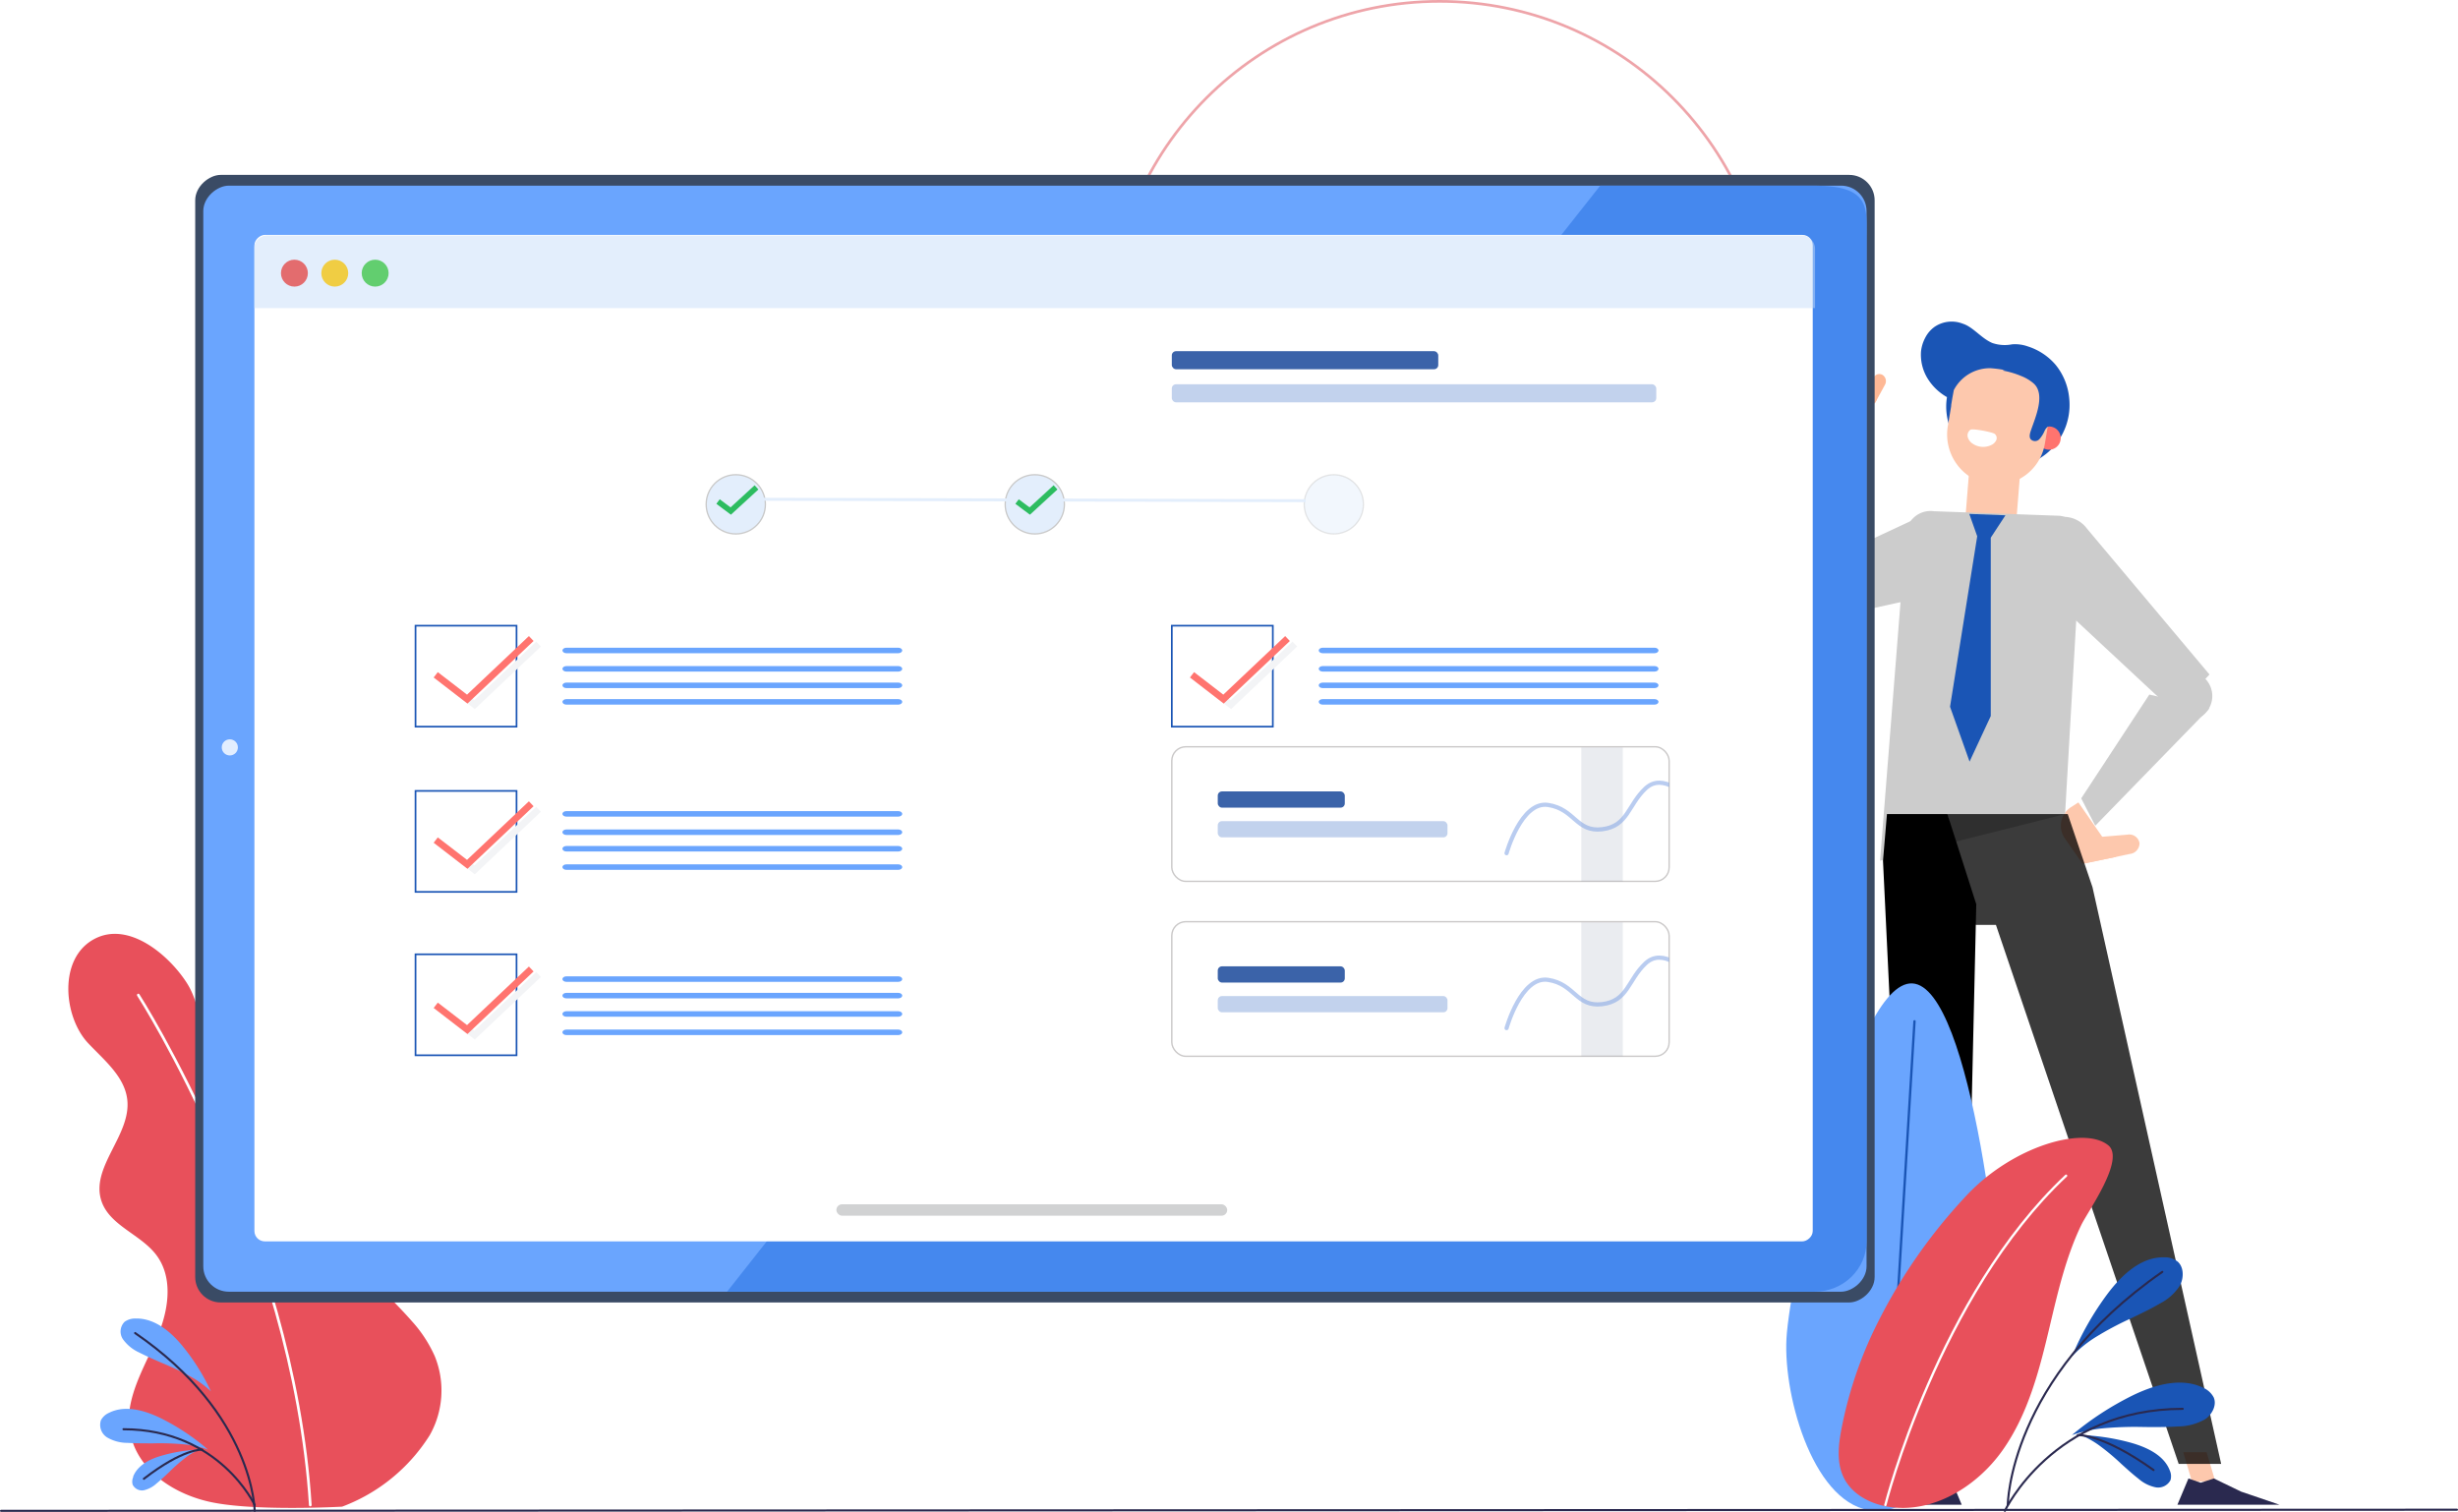 <svg xmlns="http://www.w3.org/2000/svg" xmlns:xlink="http://www.w3.org/1999/xlink" width="958.944" height="590.033" viewBox="0 0 958.944 590.033"><defs><clipPath id="a"><rect width="194.025" height="52.5" rx="5.443" fill="#fff" stroke="#cac8c8" stroke-miterlimit="10" stroke-width="0.544"/></clipPath><filter id="c" x="269.247" y="178.962" width="35.625" height="35.625" filterUnits="userSpaceOnUse"><feOffset dy="2" input="SourceAlpha"/><feGaussianBlur stdDeviation="2" result="d"/><feFlood flood-color="#c1c0c0" flood-opacity="0.502"/><feComposite operator="in" in2="d"/><feComposite in="SourceGraphic"/></filter><filter id="e" x="385.902" y="178.962" width="35.625" height="35.625" filterUnits="userSpaceOnUse"><feOffset dy="2" input="SourceAlpha"/><feGaussianBlur stdDeviation="2" result="f"/><feFlood flood-color="#c1c0c0" flood-opacity="0.502"/><feComposite operator="in" in2="f"/><feComposite in="SourceGraphic"/></filter><filter id="g" x="502.557" y="178.962" width="35.625" height="35.625" filterUnits="userSpaceOnUse"><feOffset dy="2" input="SourceAlpha"/><feGaussianBlur stdDeviation="2" result="h"/><feFlood flood-color="#c1c0c0" flood-opacity="0.502"/><feComposite operator="in" in2="h"/><feComposite in="SourceGraphic"/></filter></defs><g transform="translate(0.41 0.525)"><g transform="translate(689.85 124.95)"><rect width="10.236" height="11.37" transform="translate(61.415 441.154)" fill="#fdc8ad"/><path d="M25.588,0l5.135,1.657L35.512,0l4.293,10.233H0L14.973,5.128,25.588,0Z" transform="translate(35.257 451.387)" fill="#2a294f"/><path d="M3.377,11.37H12.51L9.113,0H0L3.377,11.37Z" transform="translate(161.498 441.154)" fill="#fdc8ad"/><path d="M14.226,0,9.066,1.657,4.3,0,0,10.233H39.806L24.846,5.128,14.226,0Z" transform="translate(159.223 451.387)" fill="#2a294f"/><path d="M21.493,14.861C20.19,15.841,8.4,22.74,8.4,22.74L0,12.11,2.5,0,20.505,1.1l3.151,9.046C24.434,12.3,23.089,13.631,21.493,14.861Z" transform="translate(18.197 18.192)" fill="#feb895"/><path d="M16.562.934l2.772,7.735L10.805,11.9a7.967,7.967,0,0,1-5.1.345,7.368,7.368,0,0,1-5.65-8L.592,0Z" transform="translate(21.609 18.192)" fill="#feb895"/><path d="M0,10.261,7.091,11.37l3.887-7.14A2.893,2.893,0,0,0,10.172.416h0a2.5,2.5,0,0,0-3.556.865Z" transform="translate(34.119 20.466)" fill="#feb895"/><path d="M15.548,0,0,68.989l17.654.714,2.818-48.891Z" transform="translate(0 39.449)" fill="#ccc"/><path d="M0,11.37,3.859,1.161,16.874.074a4.052,4.052,0,0,1,4.735,3.282h0a4.225,4.225,0,0,1-3.9,4.262Z" transform="translate(122.829 200.111)" fill="#fdc8ad"/><path d="M1.5,13.963l6.945,9.914,13.16-2.63L6.858,0,4.041,1.816A8.61,8.61,0,0,0,1.5,13.963Z" transform="translate(113.731 187.604)" fill="#fdc8ad"/><path d="M5.484,51.165,50.042,5.36,26.563,0,0,40.486,5.484,51.165Z" transform="translate(121.692 145.535)" fill="#ccc"/><path d="M.909,13.743A9.644,9.644,0,1,0,.583,6.352a9.663,9.663,0,0,0,.326,7.391Z" transform="translate(153.537 136.439)" fill="#ccc"/><path d="M54.539,76.179l13.7-14.657L20.45,4.607A11.325,11.325,0,0,0,3.406,3.238h0C-1.516,8.095-1.047,25.3,4.449,29.513Z" transform="translate(103.495 76.179)" fill="#ccc"/><rect width="19.893" height="31.503" transform="translate(95.461 89.093) rotate(-175.426)" fill="#fdc8ad"/><path d="M8.484.022a9.075,9.075,0,1,0,6.6,2.216A9.1,9.1,0,0,0,8.484.022Z" transform="translate(0 101.192)" fill="#ccc"/><path d="M0,27.5,9.032,43.206,64.17,31.062c6.752-1.687,10.408-17.794,7.742-24.119h0A11.352,11.352,0,0,0,64.96.578a11.641,11.641,0,0,0-9.457.988Z" transform="translate(2.275 75.042)" fill="#ccc"/><path d="M72.177,118.264,78.187,13.769A9.657,9.657,0,0,0,70.1,1.866L21.011.089A9.65,9.65,0,0,0,10.044,9.423L0,136.439Z" transform="translate(43.218 73.905)" fill="#ccc"/><path d="M25.132,0,36.394,35.2l-5,218.345H11.3L0,18.2,1.539,0Z" transform="translate(44.355 192.152)"/><path d="M0,0,11.059,43.245h7.982l71.3,210.305h16.566L56.713,28.537,47.053,0Z" transform="translate(69.376 192.152)" opacity="0.767"/><path d="M7.742,0H9.893l0,18.869H7.746A7.753,7.753,0,0,1,0,11.113V7.774A7.745,7.745,0,0,1,7.742,0Z" transform="matrix(0.16, -0.987, 0.987, 0.16, 19.268, 24.428)" fill="#fdc8ad"/><path d="M7.512,0l14.1.537L15.886,9.276v69.59L7.617,96.645,0,75.237,10.6,8.718,7.512,0Z" transform="translate(70.513 75.042)" fill="#1a55b5"/><path d="M27.581,56.028A23.685,23.685,0,0,1,9.913,31.815c.043-.8.152-1.57.261-2.344A21.163,21.163,0,0,1,2.768,22.44,17.712,17.712,0,0,1,.044,11.688,14.737,14.737,0,0,1,1.679,6.333a11.828,11.828,0,0,1,3.681-4.3A11.873,11.873,0,0,1,16.252.786a10.972,10.972,0,0,1,2.374,1.1c3.159,1.935,5.685,4.924,9.193,6.45a14.843,14.843,0,0,0,7.755.538,14.857,14.857,0,0,1,6.1.8,23.636,23.636,0,0,1,10.893,7.2,24.146,24.146,0,0,1,5.293,13.01A24.52,24.52,0,0,1,55.2,43.9,24,24,0,0,1,33.838,56.85,24.264,24.264,0,0,1,27.581,56.028Z" transform="translate(59.14 0)" fill="#1a55b5"/><path d="M.064,3.79A4.527,4.527,0,1,0,1.909.837,4.545,4.545,0,0,0,.064,3.79Z" transform="translate(104.632 40.932)" fill="#ff746f"/><path d="M16.989,0A15.855,15.855,0,0,0,2.612,8.527L2.038,11.6l-.446,2.728a2.309,2.309,0,0,0,0,.384h0L.318,22.314A19.729,19.729,0,0,0,15.693,45.158,19.225,19.225,0,0,0,38.14,29.41l1.571-9.333h0S42.557,1.879,16.989,0Z" transform="translate(69.376 18.192)" fill="#fdc8ad"/><path d="M10.522,1.693C9.408.984,2.065-.394,1.178.107A2.665,2.665,0,0,0,.085,2.987,4.481,4.481,0,0,0,2.023,5.574a7.25,7.25,0,0,0,7.1.584,3.977,3.977,0,0,0,2.063-1.9,2.1,2.1,0,0,0-.66-2.567Z" transform="translate(77.337 42.069)" fill="#fff"/><path d="M0,.906A33.228,33.228,0,0,1,7.33,3.062,16.466,16.466,0,0,1,12.21,6c4.653,4.313.515,13.393-1.091,18.159-.391,1.165-.844,2.545-.144,3.537a2.333,2.333,0,0,0,3.4,0,12.077,12.077,0,0,0,2.059-3.278,4.028,4.028,0,0,1,2.9-2.351L18.593.5S5.642.043,4.633,0A14.864,14.864,0,0,0,0,.906Z" transform="translate(90.985 18.192)" fill="#1a55b5"/><path d="M0,39.447,9.986,0l8.4,10.233,10-6.132L9.986,65Z" transform="translate(8.211 30.699)" fill="#ccc"/></g><circle cx="128.625" cy="128.625" r="128.625" transform="translate(432.6)" fill="none" stroke="#dd4c56" stroke-miterlimit="10" stroke-width="1.05" opacity="0.505"/><g transform="translate(0 67.2)"><g transform="translate(0 296.638)"><g transform="translate(0 19.329)"><path d="M84.086,142.929c-1.16,23.289-26.434,64.006-49.646,62.843S-1.141,161.973.083,138.663,25.98-1.176,49.192.009,85.267,119.64,84.086,142.929Z" transform="translate(696.458 0)" fill="#6aa5fe"/><path d="M11.373,0,0,187.6" transform="translate(735.126 14.781)" fill="none" stroke="#1a55b5" stroke-linecap="round" stroke-linejoin="round" stroke-miterlimit="10" stroke-width="0.914"/><path d="M12.842,77A160.539,160.539,0,0,0,1.11,113.389c-1.244,6.422-2.016,13.38.9,19.267,3.174,6.422,10.23,10.126,17.286,11.282,17.158,2.826,34.466-7.707,44.567-21.943S78.342,90.4,82.352,73.442C85.526,60.084,88.636,46.512,94.6,34.074,97.151,28.722,112.1,8.128,105.022,2.8c-9.673-7.6-37.683.664-55.634,20.209A208.7,208.7,0,0,0,12.842,77Z" transform="translate(716.929 60.261)" fill="#e8505b"/><path d="M0,128.48S20.651,46.84,70.513,0" transform="translate(735.126 75.042)" fill="none" stroke="#fff" stroke-linecap="round" stroke-linejoin="round" stroke-miterlimit="10" stroke-width="0.914"/><path d="M42.136,10.987a20.01,20.01,0,0,1-7.887,7.079c-3.632,2.145-7.472,3.947-11.188,5.749a123.113,123.113,0,0,0-14.3,7.636A48.225,48.225,0,0,0,0,38.658a115.771,115.771,0,0,1,13.886-24.41C20.985,4.809,28.27,0,35.556,0h.519a8,8,0,0,1,5.21,1.716C43.755,3.93,43.651,8.156,42.136,10.987Z" transform="translate(807.914 106.877)" fill="#1a55b5"/><path d="M52.035,14.247a21.542,21.542,0,0,1-10.582,2.848c-4.364.293-8.727.251-13.091.23a138.365,138.365,0,0,0-16.887.565A53.172,53.172,0,0,0,0,20.466,118.358,118.358,0,0,1,23.825,4.929C34.734-.327,43.679-1.353,50.6,1.725l.48.23a8.423,8.423,0,0,1,4.211,3.769C56.639,8.719,54.7,12.425,52.035,14.247Z" transform="translate(807.914 155.768)" fill="#1a55b5"/><path d="M29.268,20.386a14.605,14.605,0,0,1-6.717-3.359c-2.334-1.806-4.559-3.842-6.717-5.795A90.979,90.979,0,0,0,7.025,3.884,35.178,35.178,0,0,0,0,0,84.923,84.923,0,0,1,19.622,3c8.06,2.267,13.1,5.795,15.02,10.5l.132.336a5.423,5.423,0,0,1,.264,3.758A5.448,5.448,0,0,1,29.268,20.386Z" transform="translate(811.326 176.234)" fill="#1a55b5"/><path d="M0,90.96S.234,41.765,60.277,0" transform="translate(782.893 112.562)" fill="none" stroke="#2a294f" stroke-linecap="round" stroke-linejoin="round" stroke-miterlimit="10" stroke-width="0.819"/><path d="M0,39.795S18.7,0,69.376,0" transform="translate(781.756 166.001)" fill="none" stroke="#2a294f" stroke-linecap="round" stroke-linejoin="round" stroke-miterlimit="10" stroke-width="0.819"/><path d="M0,0S9.61-.653,29.57,13.644" transform="translate(810.189 176.234)" fill="none" stroke="#2a294f" stroke-linecap="round" stroke-linejoin="round" stroke-miterlimit="10" stroke-width="0.819"/><path d="M0,1.137,958.125.7" transform="translate(0 204.659)" fill="none" stroke="#2a294f" stroke-linecap="round" stroke-linejoin="round" stroke-miterlimit="10" stroke-width="0.819"/></g><path d="M133.956,151.052c-8.8-10.1-19.94-18.787-23.457-31.527-2.546-9.286-.539-19.131.475-28.717s.647-20.182-5.589-27.559c-5.158-6.091-13.272-8.729-21.083-10.4s-15.969-2.724-22.9-6.67C50.141,39.743,52.385,28.848,46.3,19.282,39.5,8.559,23.727-5.167,10.2,1.975-4.111,9.524-1.845,32.451,7.672,42.6c6.323,6.713,14.415,13.147,15.343,22.3,1.4,13.769-14.48,26.187-10.1,39.334,3.215,9.694,15.537,13.04,21.58,21.3s4.791,19.6,1.252,29.082-9.128,18.251-11.329,28.138c-4.51,20.2,11.459,34.165,29.629,38.6,16.724,4.161,52.762,2.145,52.762,2.145a68.964,68.964,0,0,0,34.182-27.881,35.492,35.492,0,0,0,1.942-30.883A51.442,51.442,0,0,0,133.956,151.052Z" transform="translate(26.25 0)" fill="#e8505b"/><path d="M0,0S60.5,94.2,67.1,198.974" transform="translate(53.545 23.877)" fill="none" stroke="#fff" stroke-linecap="round" stroke-linejoin="round" stroke-miterlimit="10" stroke-width="1.05"/><path d="M1.606,1.257A7.04,7.04,0,0,1,5.857,0h.4C12.189,0,18.14,3.514,23.935,10.452A83.74,83.74,0,0,1,35.257,28.425,39.016,39.016,0,0,0,28.1,23.1a109.07,109.07,0,0,0-11.635-5.622c-3.043-1.317-6.175-2.675-9.129-4.18A15.879,15.879,0,0,1,.912,8.07a5.358,5.358,0,0,1,.694-6.813Z" transform="translate(46.63 150.083)" fill="#6aa5fe"/><path d="M.288,4.464A6.506,6.506,0,0,1,3.473,1.542l.349-.172C9.057-1.08,15.862-.242,24.085,3.863a88.264,88.264,0,0,1,18,12.055,38.3,38.3,0,0,0-8.725-2,102.1,102.1,0,0,0-12.782-.451c-3.25,0-6.544,0-9.925-.193a15.642,15.642,0,0,1-7.983-2.149A5.78,5.78,0,0,1,.288,4.464Z" transform="translate(38.668 185.33)" fill="#6aa5fe"/><path d="M.171,13.683a4.313,4.313,0,0,1,.2-2.94v-.259C1.818,6.831,5.568,4,11.55,2.335A58.99,58.99,0,0,1,26.158,0a24.356,24.356,0,0,0-5.223,3.026,65.835,65.835,0,0,0-6.5,5.707c-1.6,1.513-3.273,3.091-5.007,4.518a10.7,10.7,0,0,1-4.985,2.616,4.056,4.056,0,0,1-4.27-2.183Z" transform="translate(51.179 201.248)" fill="#6aa5fe"/><path d="M46.63,69.357S46.456,31.856,0,0" transform="translate(52.316 155.768)" fill="none" stroke="#2a294f" stroke-linecap="round" stroke-linejoin="round" stroke-miterlimit="10" stroke-width="0.819"/><path d="M51.179,29.562S37.4,0,0,0" transform="translate(47.767 193.289)" fill="none" stroke="#2a294f" stroke-linecap="round" stroke-linejoin="round" stroke-miterlimit="10" stroke-width="0.819"/><path d="M22.746,0S15.378-.546,0,11.37" transform="translate(55.728 201.248)" fill="none" stroke="#2a294f" stroke-linecap="round" stroke-linejoin="round" stroke-miterlimit="10" stroke-width="0.819"/></g><g transform="translate(74.784 441) rotate(-90)"><g transform="translate(0 0.963)"><rect width="439.95" height="655.2" rx="9.922" transform="translate(0.538 0)" fill="#3a4b65"/><rect width="431.55" height="648.9" rx="9.922" transform="translate(4.738 3.15)" fill="#6aa5fe"/><path d="M0,0V424.3c0,11.194,8.818,20.268,19.7,20.268H411.854c10.878,0,19.7,1.528,19.7-20.268V340.651Z" transform="translate(4.738 207.485)" fill="#4588ee"/></g><rect width="392.7" height="607.95" rx="4.053" transform="translate(24.375 24.063)" fill="#fff"/><circle cx="3.15" cy="3.15" r="3.15" transform="translate(213.966 11.316)" fill="#fff" opacity="0.808"/></g></g><path d="M5.25,0h598.5A5.25,5.25,0,0,1,609,5.25v23.1a0,0,0,0,1,0,0H0a0,0,0,0,1,0,0V5.25A5.25,5.25,0,0,1,5.25,0Z" transform="translate(98.7 91.35)" fill="#c4dcf9" opacity="0.484"/><rect width="152.484" height="4.461" rx="2.23" transform="translate(325.886 469.35)" fill="#d1d2d3" style="mix-blend-mode:multiply;isolation:isolate"/><g transform="translate(161.7 243.6)"><rect width="39.408" height="39.397" transform="translate(0 0)" fill="none" stroke="#1a55b5" stroke-miterlimit="10" stroke-width="0.661"/><path d="M0,14.156l12.288,9.482L37.258,0" transform="translate(10.748 7.163)" fill="none" stroke="#f3f4f6" stroke-miterlimit="10" stroke-width="2.646"/><path d="M0,14.156l12.288,9.482L37.258,0" transform="translate(7.882 5.014)" fill="none" stroke="#ff746f" stroke-miterlimit="10" stroke-width="2.646"/><path d="M131.015,2.149H1.5C.694,2.135.042,1.679,0,1.1H0C0,.494.689,0,1.538,0H131.056c.834.016,1.5.505,1.5,1.1h0C132.51,1.69,131.834,2.15,131.015,2.149Z" transform="translate(57.32 8.596)" fill="#6aa5fe"/><path d="M131.015,2.149H1.5C.694,2.135.042,1.679,0,1.1H0C0,.494.689,0,1.538,0H131.056c.834.016,1.5.505,1.5,1.1h0C132.51,1.69,131.834,2.15,131.015,2.149Z" transform="translate(57.32 15.759)" fill="#6aa5fe"/><path d="M131.015,2.149H1.5C.694,2.135.042,1.679,0,1.1H0C0,.494.689,0,1.538,0H131.056c.834.016,1.5.505,1.5,1.1h0C132.51,1.69,131.834,2.15,131.015,2.149Z" transform="translate(57.32 22.205)" fill="#6aa5fe"/><path d="M131.015,2.149H1.5C.694,2.135.042,1.679,0,1.1H0C0,.494.689,0,1.538,0H131.056c.834.016,1.5.505,1.5,1.1h0C132.51,1.69,131.834,2.15,131.015,2.149Z" transform="translate(57.32 28.652)" fill="#6aa5fe"/><rect width="39.408" height="39.397" transform="translate(0 64.468)" fill="none" stroke="#1a55b5" stroke-miterlimit="10" stroke-width="0.661"/><path d="M0,14.164l12.288,9.474L37.258,0" transform="translate(10.748 71.631)" fill="none" stroke="#f3f4f6" stroke-miterlimit="10" stroke-width="2.646"/><path d="M0,14.164l12.288,9.474L37.258,0" transform="translate(7.882 69.482)" fill="none" stroke="#ff746f" stroke-miterlimit="10" stroke-width="2.646"/><path d="M131.016,2.149H1.538C.694,2.149.007,1.672,0,1.079H0C0,.483.688,0,1.538,0H131.016c.849,0,1.538.483,1.538,1.079h0C132.546,1.672,131.86,2.149,131.016,2.149Z" transform="translate(57.32 72.347)" fill="#6aa5fe"/><path d="M131.016,2.149H1.538C.694,2.149.007,1.672,0,1.079H0C0,.483.688,0,1.538,0H131.016c.849,0,1.538.483,1.538,1.079h0C132.546,1.672,131.86,2.149,131.016,2.149Z" transform="translate(57.32 79.51)" fill="#6aa5fe"/><path d="M131.016,2.149H1.538C.694,2.149.007,1.672,0,1.079H0C0,.483.688,0,1.538,0H131.016c.849,0,1.538.483,1.538,1.079h0c-.007.592-.694,1.07-1.538,1.07Z" transform="translate(57.32 85.957)" fill="#6aa5fe"/><path d="M131.016,2.149H1.538C.694,2.149.007,1.672,0,1.079H0C0,.483.688,0,1.538,0H131.016c.849,0,1.538.483,1.538,1.079h0C132.546,1.672,131.86,2.149,131.016,2.149Z" transform="translate(57.32 93.12)" fill="#6aa5fe"/><rect width="39.408" height="39.397" transform="translate(0 128.219)" fill="none" stroke="#1a55b5" stroke-miterlimit="10" stroke-width="0.661"/><path d="M0,14.164l12.288,9.474L37.258,0" transform="translate(10.748 136.098)" fill="none" stroke="#f3f4f6" stroke-miterlimit="10" stroke-width="2.646"/><path d="M0,14.164l12.288,9.474L37.258,0" transform="translate(7.882 133.949)" fill="none" stroke="#ff746f" stroke-miterlimit="10" stroke-width="2.646"/><path d="M131.016,2.149H1.538C.688,2.149,0,1.666,0,1.07H0C.007.477.694,0,1.538,0H131.016c.844,0,1.53.477,1.538,1.07h0c0,.6-.688,1.079-1.538,1.079Z" transform="translate(57.32 136.815)" fill="#6aa5fe"/><path d="M131.016,2.149H1.538C.688,2.149,0,1.666,0,1.07H0C.007.477.694,0,1.538,0H131.016c.844,0,1.53.477,1.538,1.07h0c0,.6-.688,1.079-1.538,1.079Z" transform="translate(57.32 143.261)" fill="#6aa5fe"/><path d="M131.016,2.149H1.538C.688,2.149,0,1.666,0,1.07H0C.007.477.694,0,1.538,0H131.016c.844,0,1.53.477,1.538,1.07h0C132.553,1.666,131.865,2.149,131.016,2.149Z" transform="translate(57.32 150.424)" fill="#6aa5fe"/><path d="M131.016,2.149H1.538C.688,2.149,0,1.666,0,1.07H0C.007.477.694,0,1.538,0H131.016c.844,0,1.53.477,1.538,1.07h0C132.553,1.666,131.865,2.149,131.016,2.149Z" transform="translate(57.32 157.587)" fill="#6aa5fe"/></g><rect width="39.408" height="39.397" transform="translate(456.75 243.6)" fill="none" stroke="#1a55b5" stroke-miterlimit="10" stroke-width="0.661"/><path d="M0,14.156l12.288,9.482L37.258,0" transform="translate(467.498 250.763)" fill="none" stroke="#f3f4f6" stroke-miterlimit="10" stroke-width="2.646"/><path d="M0,14.156l12.288,9.482L37.258,0" transform="translate(464.632 248.614)" fill="none" stroke="#ff746f" stroke-miterlimit="10" stroke-width="2.646"/><path d="M131.015,2.149H1.5C.694,2.135.042,1.679,0,1.1H0C0,.494.689,0,1.538,0H131.056c.834.016,1.5.505,1.5,1.1h0C132.51,1.69,131.834,2.15,131.015,2.149Z" transform="translate(514.07 252.196)" fill="#6aa5fe"/><path d="M131.015,2.149H1.5C.694,2.135.042,1.679,0,1.1H0C0,.494.689,0,1.538,0H131.056c.834.016,1.5.505,1.5,1.1h0C132.51,1.69,131.834,2.15,131.015,2.149Z" transform="translate(514.07 259.359)" fill="#6aa5fe"/><path d="M131.015,2.149H1.5C.694,2.135.042,1.679,0,1.1H0C0,.494.689,0,1.538,0H131.056c.834.016,1.5.505,1.5,1.1h0C132.51,1.69,131.834,2.15,131.015,2.149Z" transform="translate(514.07 265.806)" fill="#6aa5fe"/><path d="M131.015,2.149H1.5C.694,2.135.042,1.679,0,1.1H0C0,.494.689,0,1.538,0H131.056c.834.016,1.5.505,1.5,1.1h0C132.51,1.69,131.834,2.15,131.015,2.149Z" transform="translate(514.07 272.252)" fill="#6aa5fe"/><circle cx="5.25" cy="5.25" r="5.25" transform="translate(109.2 100.8)" fill="#e34a4a" opacity="0.795"/><circle cx="5.25" cy="5.25" r="5.25" transform="translate(124.95 100.8)" fill="#f0cd43"/><circle cx="5.25" cy="5.25" r="5.25" transform="translate(140.7 100.8)" fill="#42c54c" opacity="0.795"/><g transform="translate(456.75 290.85)"><rect width="194.025" height="52.5" rx="5.443" fill="#fff" stroke="#cac8c8" stroke-miterlimit="10" stroke-width="0.544"/><g clip-path="url(#a)"><rect width="49.561" height="6.327" rx="1.633" transform="translate(17.926 17.417)" fill="#224f9e" opacity="0.883"/><rect width="16.192" height="52.197" transform="translate(159.755 0.282)" fill="rgba(101,115,145,0.33)" opacity="0.404"/><rect width="89.631" height="6.327" rx="1.633" transform="translate(17.926 29.016)" fill="#7d9ed7" opacity="0.468"/><path d="M0,27.854S5.7,7.443,16.173,9.025s11,10.679,21.074,9.49S47.321,9.025,54.229,2.571s15.8,3.29,15.8,3.29" transform="translate(130.603 13.664)" fill="none" stroke="#83a5e5" stroke-linecap="round" stroke-miterlimit="10" stroke-width="1.633" opacity="0.563"/></g></g><g transform="translate(456.75 359.1)"><rect width="194.025" height="52.5" rx="5.443" fill="#fff" stroke="#cac8c8" stroke-miterlimit="10" stroke-width="0.544"/><g clip-path="url(#a)"><rect width="49.561" height="6.327" rx="1.633" transform="translate(17.926 17.417)" fill="#224f9e" opacity="0.883"/><rect width="16.192" height="52.197" transform="translate(159.755 0.282)" fill="rgba(101,115,145,0.33)" opacity="0.404"/><rect width="89.631" height="6.327" rx="1.633" transform="translate(17.926 29.016)" fill="#7d9ed7" opacity="0.468"/><path d="M0,27.854S5.7,7.443,16.173,9.025s11,10.679,21.074,9.49S47.321,9.025,54.229,2.571s15.8,3.29,15.8,3.29" transform="translate(130.603 13.664)" fill="none" stroke="#83a5e5" stroke-linecap="round" stroke-miterlimit="10" stroke-width="1.633" opacity="0.563"/></g></g><g transform="translate(456.75 136.5)"><rect width="103.95" height="7.041" rx="1.633" fill="#224f9e" opacity="0.883"/><rect width="189" height="7.041" rx="1.633" transform="translate(0 12.909)" fill="#7d9ed7" opacity="0.468"/></g><g transform="translate(275.1 182.7)"><g transform="matrix(1, 0, 0, 1, -275.51, -183.22)" filter="url(#c)"><circle cx="11.55" cy="11.55" r="11.55" transform="translate(275.51 183.22)" fill="#e3eefc" stroke="#cacaca" stroke-miterlimit="10" stroke-width="0.525"/></g><g transform="matrix(1, 0, 0, 1, -275.51, -183.22)" filter="url(#e)"><circle cx="11.55" cy="11.55" r="11.55" transform="translate(392.16 183.22)" fill="#e3eefc" stroke="#cacaca" stroke-miterlimit="10" stroke-width="0.525"/></g><g transform="matrix(1, 0, 0, 1, -275.51, -183.22)" filter="url(#g)"><circle cx="11.55" cy="11.55" r="11.55" transform="translate(508.82 183.22)" fill="#e3eefc" stroke="#cacaca" stroke-miterlimit="10" stroke-width="0.525" opacity="0.466"/></g><path d="M0,.577l222.337.577" transform="translate(11.55 10.972)" fill="none" stroke="#e3eefc" stroke-miterlimit="10" stroke-width="1.155"/><path d="M0,5.534,4.952,9.24,15.015,0" transform="translate(4.62 6.93)" fill="none" stroke="#2dbc60" stroke-miterlimit="10" stroke-width="2.203"/><path d="M0,5.534,4.952,9.24,15.015,0" transform="translate(121.275 6.93)" fill="none" stroke="#2dbc60" stroke-miterlimit="10" stroke-width="2.203"/></g></g></svg>